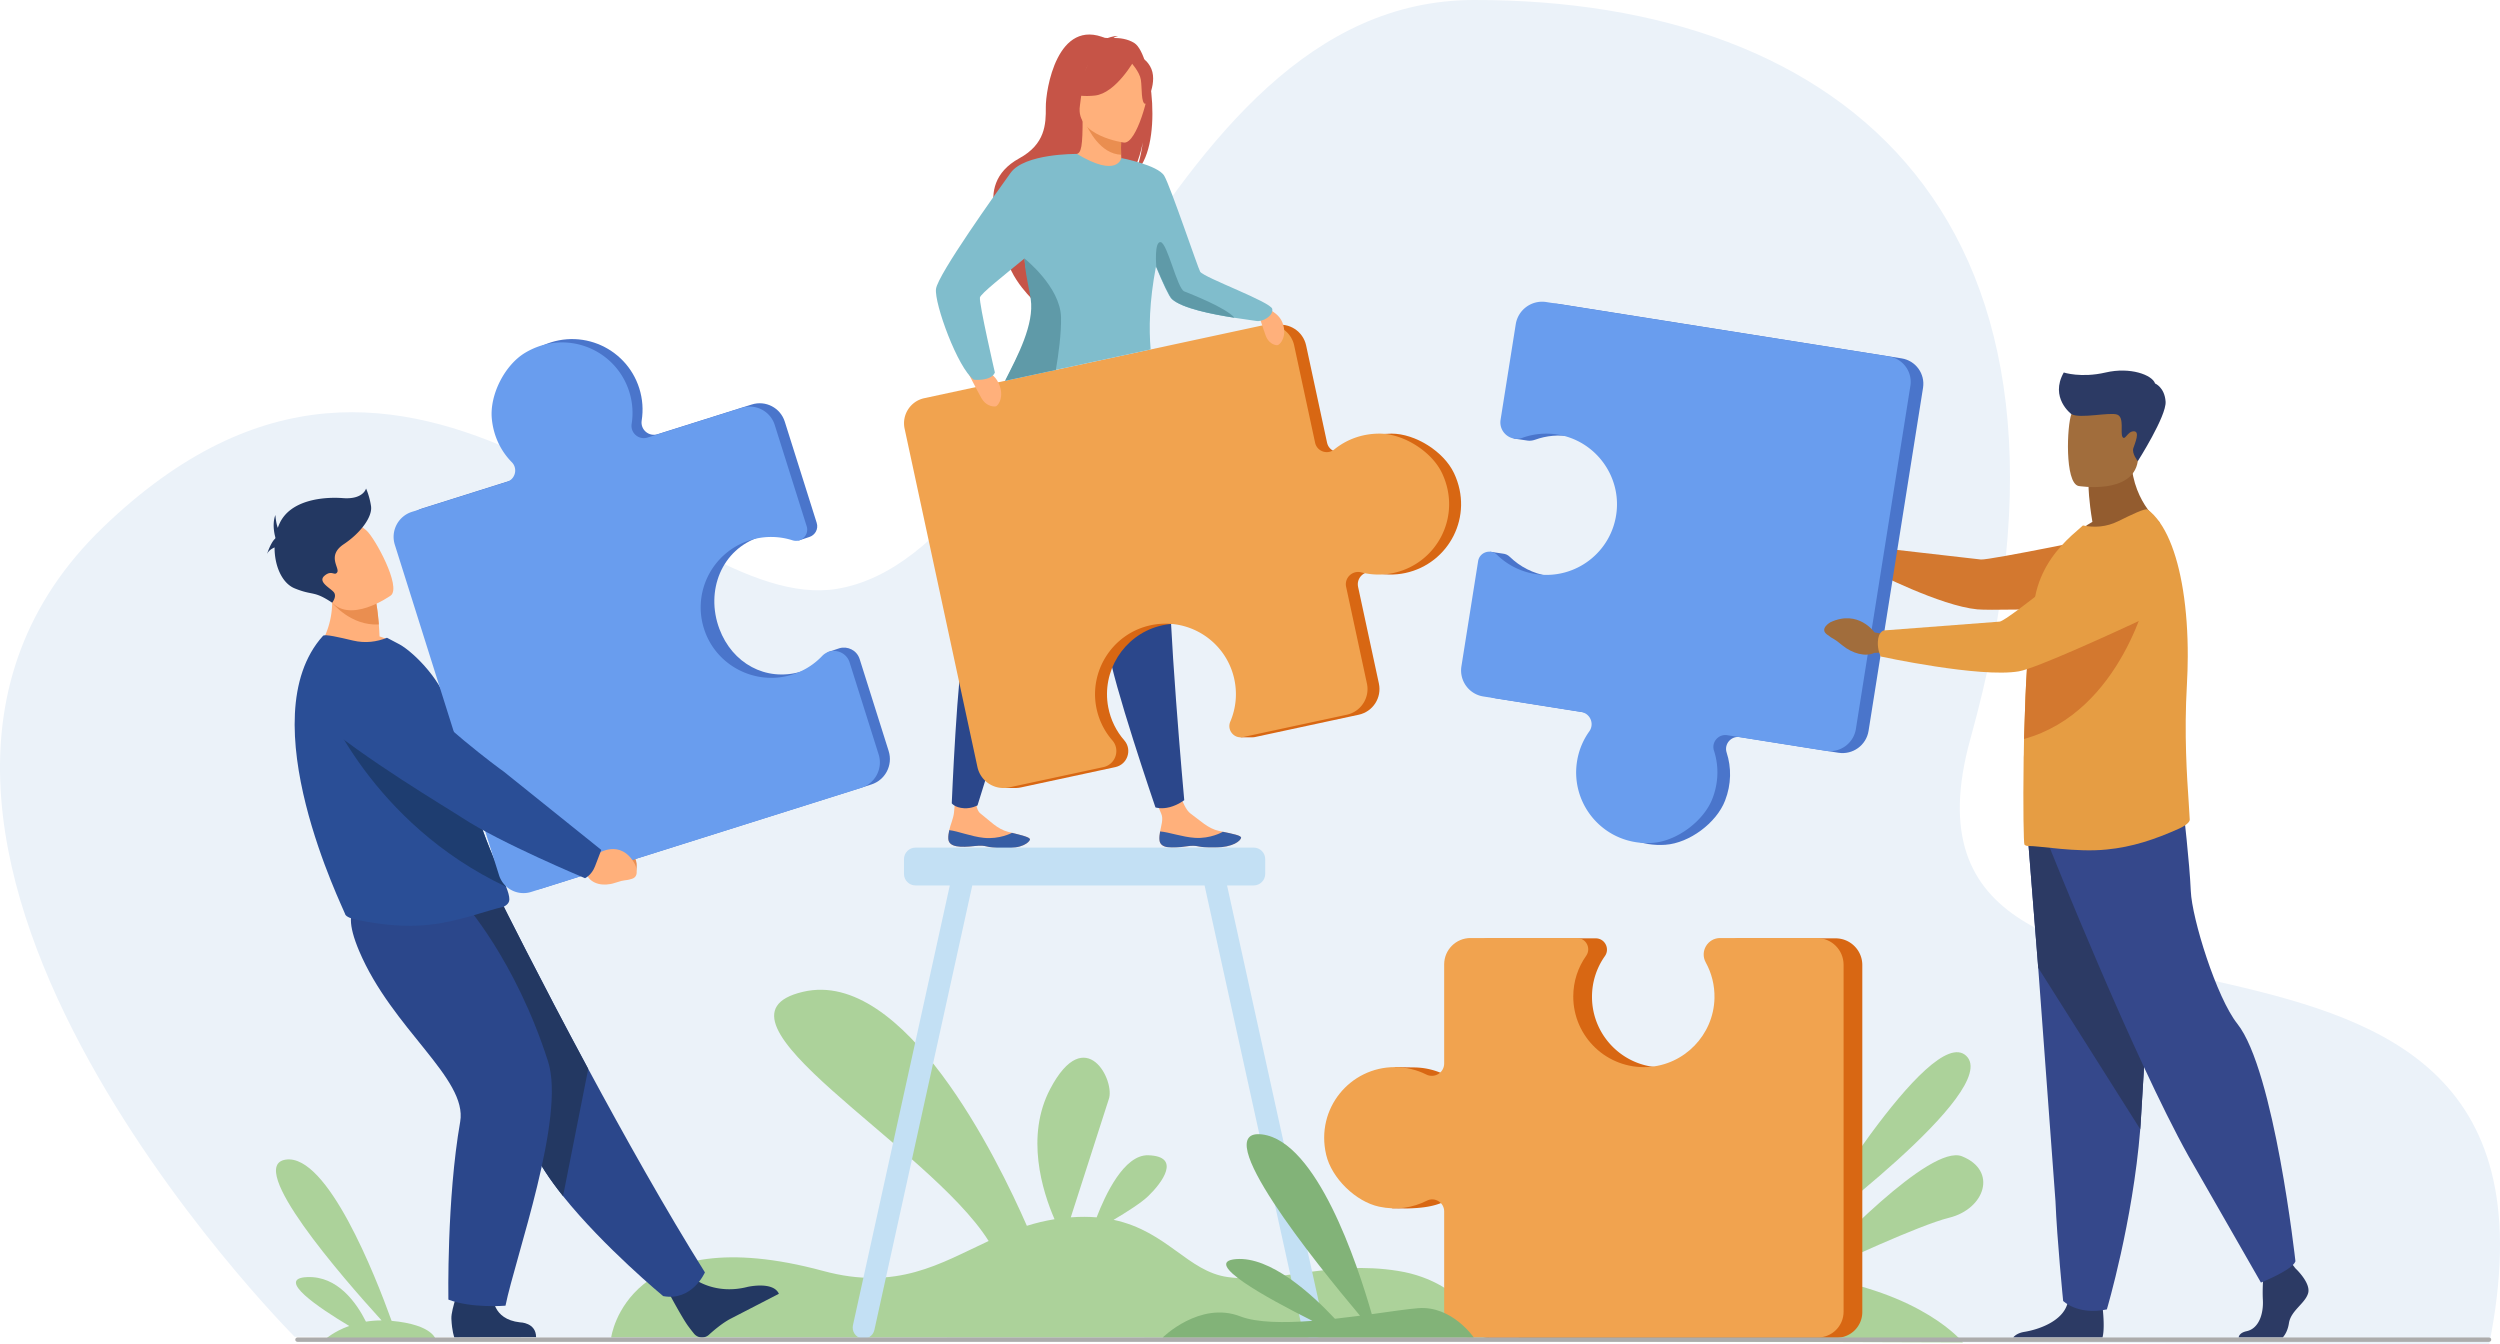 <svg xmlns="http://www.w3.org/2000/svg" width="3276.616" height="1761.815" viewBox="0 0 3276.615 1761.815"><path d="M386.182 1752.028s-663.238-663.813-251.36-1060.709c411.876-396.904 737.414 118.352 962.545 80.391C1382.34 723.658 1505.58.695 1931.58.002c484.707-.773 840.48 285.76 650.973 968.157-139.773 503.309 820.973 91.149 679.866 793.656l-2876.238-9.787" fill="#ebf2f9"/><path d="M1832.753 1665.775c-90.16-14.52-158.227 17.067-223.68 7.987-52.2-7.24-79.4-60.04-149.547-75 16.68-9.84 36.12-22.147 45.413-31.093 18.053-17.387 43.973-52.16 0-53.533-31.64-.987-56.293 51.72-67.627 81.373-10.387-.867-21.627-.933-33.88-.027l49.627-154.333c9.387-23.613-30.08-102.333-76.6-13.987-32.64 61.96-10.48 133.573 5.667 170.813-12.747 2.053-24.773 5.013-36.267 8.613-38.44-87.72-160.747-337.787-293.32-306.707-144.54 33.867 165.12 201.987 243.213 326.627-63.8 29.573-119.853 65.493-216.76 39.267-257.516-69.72-277.943 87.147-277.943 87.147l1150.809.387s-28.947-73.027-119.107-87.533" fill="#acd29a"/><path d="M1519.7 1101.322c1.173 11.067 16.853 10.667 34.56 8.013s13.133 2 38.04 1.52c24.893-.48 33.213-8.987 34.293-12.587.973-3.187-11.107-5.453-24.04-8.147l-4.893-1.04c-14.573-3.2-24.52-13.703-37.2-22.743-12.027-8.563-20.12-47.805-20.12-47.805l-35.4-.209s11.12 35.489 16.92 47.831c3.4 7.26-.227 16.58-1.373 23.567-.613 3.8-1.213 7.693-.787 11.6" fill="#ffb07b"/><path d="M1554.26 1109.335c17.707-2.653 13.133 2 38.04 1.52 24.893-.48 33.213-8.987 34.293-12.587.973-3.187-11.107-5.453-24.04-8.147l-.147.24s-15.733 9.133-36.307 7.76c-16.76-1.12-34.04-7.533-45.613-8.4-.613 3.8-1.213 7.693-.787 11.6 1.173 11.067 16.853 10.667 34.56 8.013" fill="#365da4"/><path d="M1242.913 1099.562c.773 11.107 16.44 11.307 34.24 9.32s13.053 2.493 37.96 2.947c24.893.467 33.52-7.733 34.747-11.28 1.08-3.16-10.893-5.867-23.72-9.053l-4.84-1.227c-14.453-3.747-24-14.613-36.333-24.123-11.68-9.011-2.067-46.384-2.067-46.384l-26.867-12.687-5.693 58c-.813 7.977-4.787 15.993-6.187 22.94-.76 3.773-1.507 7.627-1.24 11.547" fill="#ffb07b"/><path d="M1277.153 1108.882c17.8-1.987 13.053 2.493 37.96 2.947 24.893.467 33.52-7.733 34.747-11.28 1.08-3.16-10.893-5.867-23.72-9.053l-.147.24s-16.08 8.533-36.587 6.373c-16.707-1.747-33.733-8.8-45.253-10.093-.76 3.773-1.507 7.627-1.24 11.547.773 11.107 16.44 11.307 34.24 9.32" fill="#365da4"/><g fill="#2b478b"><path d="M1303.26 544.895s-7.44 36.027-14.893 218.748c0 0-13.827 33.832-23.853 75.199s-17.093 213.976-17.093 213.976 4 5.763 16.133 6.491c9.907.595 17.627-3.751 17.627-3.751s69.693-226.076 103.613-313.845c33.933-87.777 53.813-213.097 53.813-213.097l-135.347 16.28"/><path d="M1387.087 560.322s5.493 36.373 61.76 210.375c0 0-1.253 36.523 3.667 78.803s61.88 208.743 61.88 208.743 7.56 2.628 18.907-.367c10.547-2.784 18.827-9.131 18.827-9.131s-21.84-237.925-20.4-332.013-23.307-218.543-23.307-218.543l-121.333 62.133"/></g><path d="M1486.74 56.402c-8.827-5.613-19.667-6.72-27.307-6.653 2.067-1.92 5.96-2.467 5.96-2.467-4.693-.947-15.453 3.213-15.453 3.213-64.36-28.573-79.52 67.547-79.253 90.067.24 22.52-.88 48.373-34.653 66.867-66.44 36.4-15.507 108.28-15.507 108.28-11.96 34.32 32.32 76.36 32.32 76.36-.76-18.227 82.907-134.333 128.013-160.827 11.413-15.12 16.573-42.573 16.96-44.747-2.933 21.84-7.293 33.947-10.987 40.707 38.68-32.187 23.28-155.933-.093-170.8" fill="#c65447"/><path d="M1472.713 218.802c.227.107-21.093 11.187-37.147 6.8-15.093-4.12-24.96-23.693-24.747-23.733 6.387-1.267 8.24-10.053 8.093-47.8l2.893.573 46.84 9.28 1.747.333s-1.107 15.293-1.147 29.707c-.013 3.04.04 6.04.147 8.853.32 8.36 1.253 15.013 3.32 15.987" fill="#ffb07b"/><path d="M1469.247 193.962l.147 8.853c-27.24-1.093-42.947-32.253-48.88-45.92l48.133 7.027 1.747.333s-1.107 15.293-1.147 29.707" fill="#ea8e50"/><path d="M1416.793 149.349s-14.253-22.507-17.667-41.76c-2.453-13.747 4.547-64.68 55.747-57.347 0 0 14.867 1.467 28.84 10.907 11.12 7.507 27.16 23.707 9.213 68.16l-4.653 15.013-71.48 5.027" fill="#c65447"/><path d="M1473.26 186.895s-63.787-8.427-57.92-48.067 1.573-67.427 42.547-63.72 46.627 20 47.893 33.707c1.253 13.707-15.787 79.253-32.52 78.08" fill="#ffb07b"/><g fill="#c65447"><path d="M1487.007 78.455s-24.347 43.907-52.107 46.787c-27.76 2.893-38.28-6-38.28-6s22.933-13.227 31.427-41.027c0 0 49.12-23.84 58.96.24"/><path d="M1482.127 81.589s11.467 12.32 13.133 22.88c1.667 10.573 0 31.56 6.16 31.76 0 0 17.827-29.653 5.747-49.733-12.813-21.28-25.04-4.907-25.04-4.907"/></g><path d="M1905.687 620.122c-13.387-28.333-50.587-51.787-81.92-51.8-23.147 0-43.56 7.893-59.36 20.76-9.04 7.36-22.653 2.507-25.107-8.88l-27.44-127.453c-4-18.587-22.307-30.413-40.893-26.413l-443.88 95.533c-18.16 3.907-29.707 21.8-25.8 39.96l95.427 443.395c2.733 12.683 12.04 22.251 23.56 25.927l-5.827 1.652h17.24l.133-.025c2.107-.061 4.24-.304 6.387-.764l9.653-2.08h0 0l113.933-24.519c15.987-3.44 22.467-22.781 11.733-35.112-10.387-11.911-17.853-26.663-21.027-43.375-8.973-47.092 20.147-93.74 66.413-106.276 51.467-13.944 103.44 18.184 114.52 69.643 4.16 19.359 1.933 38.604-5.28 55.535-2.8 6.577-.493 13.408 4.32 17.301l-6.64 3.243 15.4-.009v-.001c1.147.028 2.333-.071 3.547-.332l136.027-29.276c18.6-4.003 30.427-22.319 26.427-40.911l-27.267-126.667c-2.52-11.721 8.173-21.995 19.787-19.011 13.427 3.451 27.84 3.916 42.307.801 56.92-12.251 90.2-74.552 63.627-130.845" fill="#d86713"/><path d="M1808.087 568.322c-23.147 0-43.56 7.893-59.36 20.76-9.027 7.36-22.653 2.507-25.107-8.88l-27.427-127.453c-4-18.587-22.307-30.413-40.893-26.413l-443.88 95.533c-18.16 3.907-29.72 21.8-25.8 39.96l95.427 443.395c4.053 18.853 22.627 30.847 41.48 26.789l123.587-26.599c15.987-3.44 22.48-22.781 11.733-35.112-10.373-11.911-17.84-26.663-21.027-43.375-8.96-47.091 20.147-93.74 66.427-106.276 51.467-13.944 103.44 18.184 114.507 69.643a91.83 91.83 0 0 1-5.28 55.535c-4.68 11.001 4.947 22.716 16.64 20.201l136.027-29.276c18.587-4.003 30.413-22.319 26.413-40.911L1764.3 769.177c-2.533-11.721 8.16-21.995 19.773-19.011 13.427 3.451 27.84 3.916 42.32.801 56.92-12.251 90.187-74.552 63.613-130.845-13.387-28.333-50.573-51.787-81.92-51.8" fill="#f1a34f"/><path d="M1645.673 399.762s27.693 4.533 34.947 22.533c7.253 18.013-2.88 30.2-6.773 30.16s-11.373-2.92-14.867-12.267c-3.507-9.333-13.307-40.427-13.307-40.427m-381.16 80.334s31.08-.04 42.267 18.333c11.173 18.373 2.307 33.533-1.96 34.187s-12.96-1.147-18.467-10.72-21.84-41.8-21.84-41.8" fill="#ffb07b"/><path d="M1646.447 420.655c-2.747-.587-14.8-2-30.12-4.413-28.227-4.427-67.56-12.227-80.76-24.4-3.573-3.307-11.907-21.493-20.56-42.347-8.747 46.16-9.24 81.573-6.92 108.533l-190.72 41.04c16.347-33.053 41.667-74.053 36.92-107.227-1.76-12.293-8.507-29.173-11.027-48.133l-.533-4.92c-26.747 22.027-57.64 46.32-58.387 51.173-1.227 8.147 19.6 98.307 19.6 98.307-5.173 11.907-27.64 9.4-27.64 9.4-21.04-15.027-52-100.2-49.52-119.067s79.227-126.4 97.8-152.093c18.347-25.4 85.333-24.76 86.947-24.747h.013.027c53.267 31.987 58.067 5.4 58.067 5.4s48.067 9.133 56.32 23.333c8.267 14.2 44.493 121.867 47.053 125.653 5.36 7.933 92.92 39.653 94.493 48.84 1.587 9.187-13.2 17.333-21.053 15.667" fill="#80bdcc"/><path d="M1383.86 484.829l-66.493 14.24c16.56-32.973 38.32-74.027 33.56-107-1.773-12.307-5.773-26.867-7.693-45.92-.187-1.827-.507-7.36-.507-7.36s47.093 37.067 47.92 77.173c.44 20.813-3.2 48.027-6.787 68.867m234.227-68.347c-28.56-4.427-68.387-12.227-81.747-24.4-3.613-3.32-12.053-21.52-20.813-42.4 0 0-3.067-33.56 5.707-32.307s21.68 60.773 30.893 64.533c8.24 3.373 53.813 20.867 65.96 34.573" fill="#5f9aa8"/><path d="M3025.1 1695.042c-4.027 13.573-22.613 22.613-25.12 39.2-1.227 8.093-4.24 14.373-8.08 18.693h-57.867c.587-3.187 3.12-6.613 10.64-8.253 16.08-3.52 22.133-23 21.147-41.093-.427-7.573-.227-16.227.147-23.707.507-10.36 1.36-18.493 1.36-18.493l34.16-8.04 3.587 4.613 3.44 4.44s20.6 19.08 16.587 32.64m-269.468 57.893h-117.08c2.653-3.107 7.147-6.107 14.76-7.347 18.013-2.92 49.213-13.373 56.173-36.413a29.25 29.25 0 0 0 .6-2.267c5.52-24.613 45.72 7.547 45.72 7.547l.307 2.653c.707 6.933 2.267 25.733-.48 35.827" fill="#2c3a64"/><path d="M2658.1 1100.708l13.28 167.707 22.627 306.053c2.013 50.253 10.053 130.627 10.053 130.627s19.08 19.093 57.28 11.053c0 0 34.027-114.747 43.76-236.147l.453-6 23.093-383.84-170.547 10.547" fill="#35488b"/><path d="M2658.1 1100.708l13.28 167.707 133.72 211.587.453-6 23.093-383.84-170.547 10.547" fill="#2c3a64"/><path d="M2685.966 1109.748s110.027 275.827 182.373 405.44l94.96 165.8s41.453-16.587 45.213-27.893c0 0-27.667-250.24-76.107-311.24-27.387-34.467-59.547-137.907-61.053-174.08s-9.787-107.764-9.787-107.764l-175.6 49.737" fill="#35488b"/><path d="M2742.406 683.994c-4.893-28.885-5.053-46.005-5.053-46.005l55.827-44.987c-2.067 61.853 37.573 91.607 37.573 91.607s-74.4 36.619-117.4 23.056c0 0 10.587-13.531 29.053-23.671" fill="#935c2f"/><path d="M2724.206 636.962s71.027 11.8 77.693-32.533c6.667-44.347 20.32-72.68-24.747-82.093-45.053-9.4-56.427 6.187-62.253 20.44-5.827 14.267-8.987 89.987 9.307 94.187m-249.426 91.41l-15.12-9.361s-18.853-27.829-51.053-10.539c0 0-12.747 8.131-4.2 14.941 8.573 6.808 6.267 2.961 18.12 12.825 11.867 9.863 27.2 13.387 37.107 7.949l12.693-1.2 2.453-14.616" fill="#a16d3c"/><path d="M2456.833 731.289c3.893-12.184 5.747-13.259 5.747-13.259l133.8 15.3c11.52.853 171.613-32.131 171.613-32.131l75.587 91.789s-222.867 8.403-252.027 5.671c-48.2-4.516-135.613-49.391-135.613-49.391s-2.173-8.411.893-17.98" fill="#d3782f"/><path d="M2869.953 1074.106c.213 4.737-9.547 9.936-13.787 11.843-31.92 14.307-61.64 24.253-95.227 27.48-39.84 4.093-86.92-4.867-103.067-4.653-1.733 0-3.227-.64-4.52-1.72-1.08-.867-1.947-49.529-1.08-110.885 0-2.368 0-4.961.213-7.331v-.852l.307-19.439 1.853-54.637c1.16-26.969 2.76-53.476 4.987-76.959 2.32-24.525 5.253-45.767 9-60.831 8.613-34.664 28.427-57.496 46.507-74.289l14.853-13.121c14.853 3.008 30.587 2.143 46.293-5.601 17.013-8.401 35.533-17.441 38.533-15.295 22.96 17.163 38.413 56.112 46.333 105.613 4.267 26.641 6.347 56.331 6.227 87.335-.04 11.891-.413 23.96-1.093 36.141-3.84 65.379.093 122.061 2.347 155.007l1.32 22.195" fill="#e69d43"/><path d="M2492.406 469.722l-449.12-71.333c-19.107-3.027-37.04 9.987-40.08 29.08l-19.88 125.187c-.92 5.8.56 22.093.56 22.093l16.187 2.413c.92.2 1.853.333 2.8.413h0 0c2.933.24 5.987-.133 9.04-1.227 14.893-5.4 31.387-7.04 48.16-3.96 47.28 8.667 80.36 52.787 75.32 100.587-5.6 53.171-54.453 90.135-106.573 81.857-19.613-3.115-36.8-12.175-50.013-25.049-2.56-2.497-5.653-3.816-8.76-4.136h0l-16.947-2.543-21.093 152.703c-2.987 18.833 9.853 36.523 28.693 39.515l128.293 20.377c11.88 1.884 17.613 15.6 10.613 25.377-8.08 11.305-13.733 24.613-16.067 39.275-9.16 57.656 37.04 111.317 99.293 106.851 31.347-2.24 66.747-28.528 78.107-57.829 8.387-21.639 8.387-43.587 2.08-63.016-3.613-11.108 5.867-22.091 17.4-20.257l129.093 20.501c18.827 2.992 36.52-9.845 39.507-28.671l71.4-449.621c2.92-18.387-9.613-35.667-28.013-38.587" fill="#4a75cb"/><path d="M2816.473 772.099s-34.427 160.659-163.68 196.449l1.853-54.637c1.16-26.969 2.76-53.476 4.987-76.959 2.307-1.191 4.467-2.119 6.453-2.771 43.853-14.463 150.387-62.083 150.387-62.083" fill="#d3782f"/><path d="M2244.327 1046.866c8.387-21.639 8.4-43.585 2.093-63.016-3.613-11.108 5.853-22.088 17.4-20.257l129.093 20.504c18.827 2.989 36.507-9.849 39.493-28.672l71.413-449.623c2.92-18.387-9.627-35.667-28.013-38.587l-449.133-71.333c-19.093-3.027-37.027 9.987-40.067 29.08l-19.88 125.187c-2.573 16.2 13.16 29.267 28.587 23.693 14.88-5.4 31.387-7.027 48.16-3.96 47.28 8.667 80.347 52.787 75.32 100.587-5.6 53.171-54.453 90.133-106.587 81.856a92.18 92.18 0 0 1-50.013-25.049c-8.587-8.367-23.027-3.604-24.907 8.239l-21.88 137.787c-2.987 18.832 9.853 36.524 28.68 39.515l128.307 20.377c11.867 1.885 17.613 15.6 10.613 25.377-8.093 11.307-13.747 24.612-16.067 39.276-9.16 57.655 37.04 111.316 99.293 106.849 31.347-2.24 66.747-28.529 78.093-57.829" fill="#699dee"/><path d="M2475.3 831.954l-18.467-3.055s-21.053-30.464-57.747-13.373c0 0-14.547 8.139-4.92 15.757 9.613 7.62 7.053 3.42 20.387 14.433 13.32 11.015 30.68 15.412 41.947 10.029l14.4-.749 4.4-23.043" fill="#a16d3c"/><path d="M2461.18 841.338c.6-13.588 7.84-15.037 7.84-15.037l151.947-11.592c12.067-2.341 123.48-94.649 123.48-94.649s43.08-38.724 73.267-25.657c26.24 11.355 34.453 33.756 35.773 54.359 1.573 24.551-12.28 47.501-34.573 57.911-50.027 23.371-150.093 69.245-172.88 73.203-50.72 8.808-181.093-19.425-181.093-19.425s-4.227-8.437-3.76-19.111" fill="#e69d43"/><path d="M2714.9 542.775s-28.827-21.373-10.027-54.573c0 0 22.667 7.507 54.88 0 32.213-7.52 61.04 3.133 64.8 14.4 0 0 12.533 5.027 13.787 23.813 1.253 18.8-36.44 78.013-36.44 78.013s-8.053-10.027-5.867-16.92c2.2-6.893 9.093-22.24.627-22.24-8.453 0-11.267 12.533-14.72 7.52-3.44-5.013 2.827-26-7.2-29.453-10.027-3.44-48.56 5.787-59.84-.56" fill="#2c3a64"/><path d="M1735.193 1736.935l-126.96-576.44h34.947c8.293 0 15.067-6.773 15.067-15.067v-19.467c0-8.28-6.773-15.053-15.067-15.053h-443.32c-8.28 0-15.053 6.773-15.053 15.053v19.467c0 8.293 6.773 15.067 15.053 15.067h45l-126.96 576.44c-1.707 7.747 3.213 15.493 10.933 17.2 7.733 1.72 15.453-3.227 17.16-10.973l128.333-582.667h304.44l128.333 582.667c1.707 7.747 9.427 12.693 17.147 10.973h0c7.733-1.707 12.653-9.453 10.947-17.2" fill="#c3e0f4"/><path d="M2577.113 1383.922c-47-45.107-216.16 239.533-216.16 239.533s263.147-194.413 216.16-239.533m-5.64 131.586c-41.6-16.64-174.547 123.52-204.493 155.88-22.907-3.04-48.04-5.013-75.587-5.507-210.52-3.76-306.013 91.587-306.013 91.587l587.267 2s-52.013-66.053-199.6-87.24c36.067-17.027 142.72-66.64 181.507-76.173 47-11.56 63.907-61.76 16.92-80.547" fill="#acd29a"/><path d="M2405.833 1229.828h-126.76c-16.4 0-26.84 17.587-18.907 31.933 7.653 13.867-19.293 133.987-76.067 137.12-53.387 2.947-97.56-39.653-97.56-92.427 0-19.853 6.253-38.253 16.893-53.32 6.92-9.8-.053-23.307-12.04-23.307h-139.52c-19.067 0-34.52 15.453-34.52 34.52 0 0-12.653 149.747-23.4 144.373-11.08-5.533-23.427-8.907-36.493-9.573l.013-.013h-.133a91.63 91.63 0 0 0-4.707-.12c-1.573 0-24.547-.4-24.547-.4l-3.48 185.053 19.947.213c18.96-.573 35.427-2.347 50.067-9.8 10.4-5.307 22.733 2.32 22.733 14v130.72c0 19.053 15.453 34.507 34.507 34.507h455.253c18.627 0 33.72-15.093 33.72-33.72v-454.76c0-19.333-15.667-35-35-35" fill="#d86713"/><path d="M1807.5 1581.508c22.693 4.893 44.36 1.453 62.56-7.827 10.413-5.307 22.747 2.333 22.747 14.013v130.707c0 19.067 15.453 34.52 34.507 34.52h455.253c18.627 0 33.72-15.093 33.72-33.72v-454.76c0-19.333-15.667-35.013-35-35.013h-126.76c-16.4 0-26.84 17.587-18.907 31.947 7.653 13.867 11.867 29.907 11.453 46.947-1.147 48.053-39.52 87.64-87.52 90.173-53.387 2.8-97.56-39.653-97.56-92.427 0-19.853 6.253-38.253 16.893-53.32 6.92-9.8-.053-23.32-12.04-23.32h-139.52c-19.067 0-34.52 15.467-34.52 34.533v129.907c0 12.027-12.653 19.84-23.4 14.467-12.44-6.213-26.467-9.72-41.32-9.72-58.373 0-104.12 54.053-89.947 114.84 7.133 30.6 38.64 61.44 69.36 68.053" fill="#f1a34f"/><path d="M489.358 1755.468l81.821.6s-2.847-19.8-57.925-24.907h0c-21.353-59.307-84.084-218.867-138.557-211.333-53.784 7.453 73.595 153.84 125.415 210.76-7.332.013-14.167.6-20.475 1.613-12.483-24.853-37.235-59.987-76.959-58.387-42.276 1.707 15.32 40.32 54.973 64.027-20.085 7.2-30.932 17.173-30.932 17.173l61.709.453 1.12.6s-.064-.213-.191-.6" fill="#acd29a"/><path d="M781.696 1094.295l12.105 9.827s33.119-11.88 40.592 27.48c0 0 1.991 16.773-8.633 16.8-10.624.04-6.241-1.827-21.285-1.387s-27.513-7.493-29.717-19.707l-7.197-10.347 14.136-22.667" fill="#ea8e50"/><path d="M780.327 1115.388c9.657-10.08 8.88-17.533 8.88-17.533L666.02 998.822c-7.729-5.083-90.097-78.105-128.6-122.621-19.097-22.083-42.755-13.513-69.82-5.748l-22.289 6.395c-26.915 7.721-33.915 45.364-11.831 63.656 62.193 51.515 165.656 109.459 185.013 121.635 48.057 30.237 142.125 66.157 142.125 66.157s11.413-4.24 19.708-12.907" fill="#1e3d70"/><path d="M911.219 1677.028s27.143 20.333 68.732 9.6c0 0 33.536-7.653 40.883 9.08l-64.437 33.267c-9.807 5.387-20.043 13.88-27.279 20.453-5.727 5.2-14.647 4.493-19.528-1.507a263.66 263.66 0 0 1-7.689-9.933c-7.928-10.747-26.405-45.453-26.405-45.453l35.724-15.507" fill="#233862"/><path d="M923.894 1667.642s-16.528 38.107-54.679 31.107c0 0-77.851-64.293-131.251-131.08-17.343-21.693-32.109-43.653-40.787-63.747-35.411-81.987-130.988-204.267-191.756-266.24l152.037-55s48.699 97.96 113.492 218.293c46.697 86.693 101.737 185.013 152.943 266.667" fill="#2b478b"/><path d="M770.951 1400.975l-32.987 166.693c-17.343-21.693-32.109-43.653-40.787-63.747-35.411-81.987-130.988-204.267-191.756-266.24l152.037-55s48.699 97.96 113.492 218.293m-124.671 297.681s-1.657 30.4 35.208 34.467c0 0 21.065.107 21.125 19.453l-107.143.347s-3.111-7.813-3.865-24.533c-.58-12.84 12.447-46.413 12.447-46.413l42.228 16.68" fill="#233862"/><path d="M607.591 1182.682s67.731 74.427 110.725 208.507c23.392 72.947-42.876 256.373-55.795 320.093 0 0-44.455 3.773-74.851-7.973 0 0-2.309-131.627 15.468-233.08 9.948-56.773-89.18-121.427-132.495-224.013-29.467-69.787 6.381-68.6 50.436-70.28l86.511 6.747" fill="#2b478b"/><path d="M529.403 850.644c-37.684 21.279-114.829 1.655-114.829 1.655s31.329-35.817 17.093-93.501l29.588 15.025 31.783 16.141s2.053 10.188 3.483 28.485a415.27 415.27 0 0 1 .915 15.727c19.348 5.867 31.968 16.468 31.968 16.468" fill="#ffb07b"/><path d="M667.583 1178.842c0 6.613-7.629 9.787-9.251 10.107-15.197 2.787-57.636 19.293-95.867 23.08-32.191 3.373-62.079.16-94.913-6.427-4.347-.88-14.555-3.627-15.28-7.787-.905-4.56-126.649-256.344-28.897-364.501 2.295-2.537 21.591 2.032 39.236 6.22 16.296 3.865 31.244 1.711 44.593-3.644l16.548 8.708c20.321 11.324 58.775 51.556 63.273 83.124 2.285 16.055 11.467 27.943 14.123 42.065l3.02 15.3c2.003 9.753 4.068 19.035 6.191 27.863 5.748 23.876 11.817 44.431 17.777 62.188 6.341 18.851 12.561 34.531 18.117 47.651l17.103 39.467c2.688 6.853 4.227 12.227 4.227 16.587" fill="#2a4e96"/><path d="M663.356 1162.255C485.854 1078.62 424.38 918.038 424.38 918.038l179.788 67.049c2.003 9.753 4.068 19.035 6.191 27.863 5.748 23.876 11.817 44.431 17.777 62.188 6.341 18.851 12.561 34.531 18.117 47.651l17.103 39.467" fill="#1e3d70"/><path d="M1164.74 984.392l-38.027-120.563c-3.693-11.708-15.8-17.251-26.387-14.273h0l-.027.008c-.56.16-1.12.352-1.667.559l-13.333 4.453s-20.88 21.495-35.853 25.829c-46.053 13.324-89.764-11.22-106.565-56.117-18.688-49.939 2.993-104.776 53.191-120.607 17.175-5.416 50.975 4.677 50.975 4.677l13.573-4.509c7.373-2.241 12.427-10.193 9.8-18.54l-41.853-132.695c-5.72-18.147-25.053-28.213-43.196-22.493l-123.567 38.973c-11.436 3.6-22.661-6.08-20.775-17.92 2.181-13.693 1.299-28.08-3.153-42.2-17.512-55.533-82.644-82.84-136.209-51.12-26.968 15.96-46.844 55.187-43.928 86.387 2.155 23.053 11.924 42.64 26.211 57.16 8.168 8.307 4.608 22.333-6.501 25.827l-124.335 39.213c-18.129 5.72-28.191 25.053-22.473 43.183l136.561 433.031c5.585 17.707 24.473 27.533 42.187 21.947l432.552-136.407c18.387-5.8 28.6-25.411 22.8-43.803" fill="#4a75cb"/><path d="M644.58 548.629c2.155 23.053 11.924 42.64 26.212 57.16 8.167 8.307 4.607 22.32-6.503 25.827l-124.333 39.213c-18.129 5.72-28.192 25.052-22.475 43.183l136.561 433.031c5.585 17.707 24.473 27.533 42.187 21.947l432.551-136.408c18.4-5.8 28.6-25.411 22.8-43.803l-38.027-120.561c-4.92-15.597-24.773-20.253-36.053-8.405-10.88 11.443-24.88 20.255-41.213 24.983-46.053 13.323-95.217-11.308-112.019-56.205-18.688-49.939 8.448-104.691 58.647-120.521a91.89 91.89 0 0 1 55.785.076c11.387 3.64 22.16-7.043 18.56-18.448l-41.853-132.707c-5.72-18.133-25.057-28.2-43.193-22.48l-123.568 38.973c-11.435 3.6-22.661-6.08-20.775-17.92 2.18-13.693 1.299-28.08-3.155-42.2-17.512-55.533-82.64-82.84-136.207-51.133-26.969 15.973-46.847 55.2-43.929 86.4" fill="#699dee"/><path d="M767.208 1113.788l15.339 5.627s30.717-21.72 49.839 13.6c0 0 6.919 15.427-4.031 18.773-10.951 3.36-6.969.2-22.36 5.333-15.389 5.12-30.552 1.427-36.365-9.56l-10.424-7.653 8.003-26.12" fill="#ffb07b"/><path d="M779.831 1135.482l8.263-21.507-127.711-102.572c-8.049-5.521-88.164-65.407-127.223-112.077-19.376-23.149-49.925-33.732-79.472-27.537l-24.329 5.103c-29.379 6.161-38.924 43.347-16.135 62.883 64.185 55.025 172.44 118.845 192.624 132.119 50.108 32.949 160.939 79.123 160.939 79.123s8.592-3.92 13.044-15.533" fill="#2a4e96"/><path d="M496.52 818.45c-37.056 2.081-61.155-28.516-61.155-28.516s16.753-9.28 25.889-16.111l31.783 16.141s2.053 10.188 3.483 28.485" fill="#ea8e50"/><path d="M512.308 780.403s-56.148 40.295-80.703 4.941-48.339-53.961-13.528-81.183c34.812-27.227 51.221-18.62 62.287-8.815s45.916 73.664 31.944 85.056" fill="#ffb07b"/><path d="M486.296 663.415c-2.013-13.587-6.543-23.147-6.543-23.147s-3.524 14.6-30.199 12.587-68.951 2.613-83.044 33.015a64.96 64.96 0 0 0-2.405 5.963c-2.552-6.739-3.167-16.844-3.167-16.844-5.068 13.092 0 29.461 0 29.461h.001l-.208 1.433c-5.885 4.977-10.831 20.448-10.831 20.448 1.777-4.312 6.109-7.129 9.973-8.864-.12 23.652 9.471 46.775 26.307 53.659 24.62 10.065 24.424 2.387 49.184 18.808 0 0 6.64-8.239 2.112-13.776s-21.643-13.588-12.08-21.641 13.085 1.007 16.608-4.529-14.091-21.643 8.556-36.74 37.748-36.245 35.735-49.832" fill="#233862"/><path d="M1931.713 1753.135s-28.4-41.973-72.827-38.587c-13.507 1.027-35.453 4.32-60.947 7.827-19.227-67.093-72.213-226.56-143.693-235.547-72.987-9.16 69.853 168.187 128.267 237.627l-32.88 3.987c-30.933-33.027-84.827-81.947-129.827-78.187-45.107 3.773 39.347 50.413 100.32 80.92-37.413 2.8-72.88 2.493-94.547-5.88-53.08-20.52-101.867 27.84-101.867 27.84h408" fill="#82b378"/><path d="M3261.823 1758.742H390.328c-1.793 0-3.26-1.116-3.26-2.489v-.844c0-1.372 1.468-2.489 3.26-2.489h2871.495c1.788 0 3.263 1.116 3.263 2.489v.844c0 1.372-1.475 2.489-3.263 2.489" fill="#acacac"/></svg>
